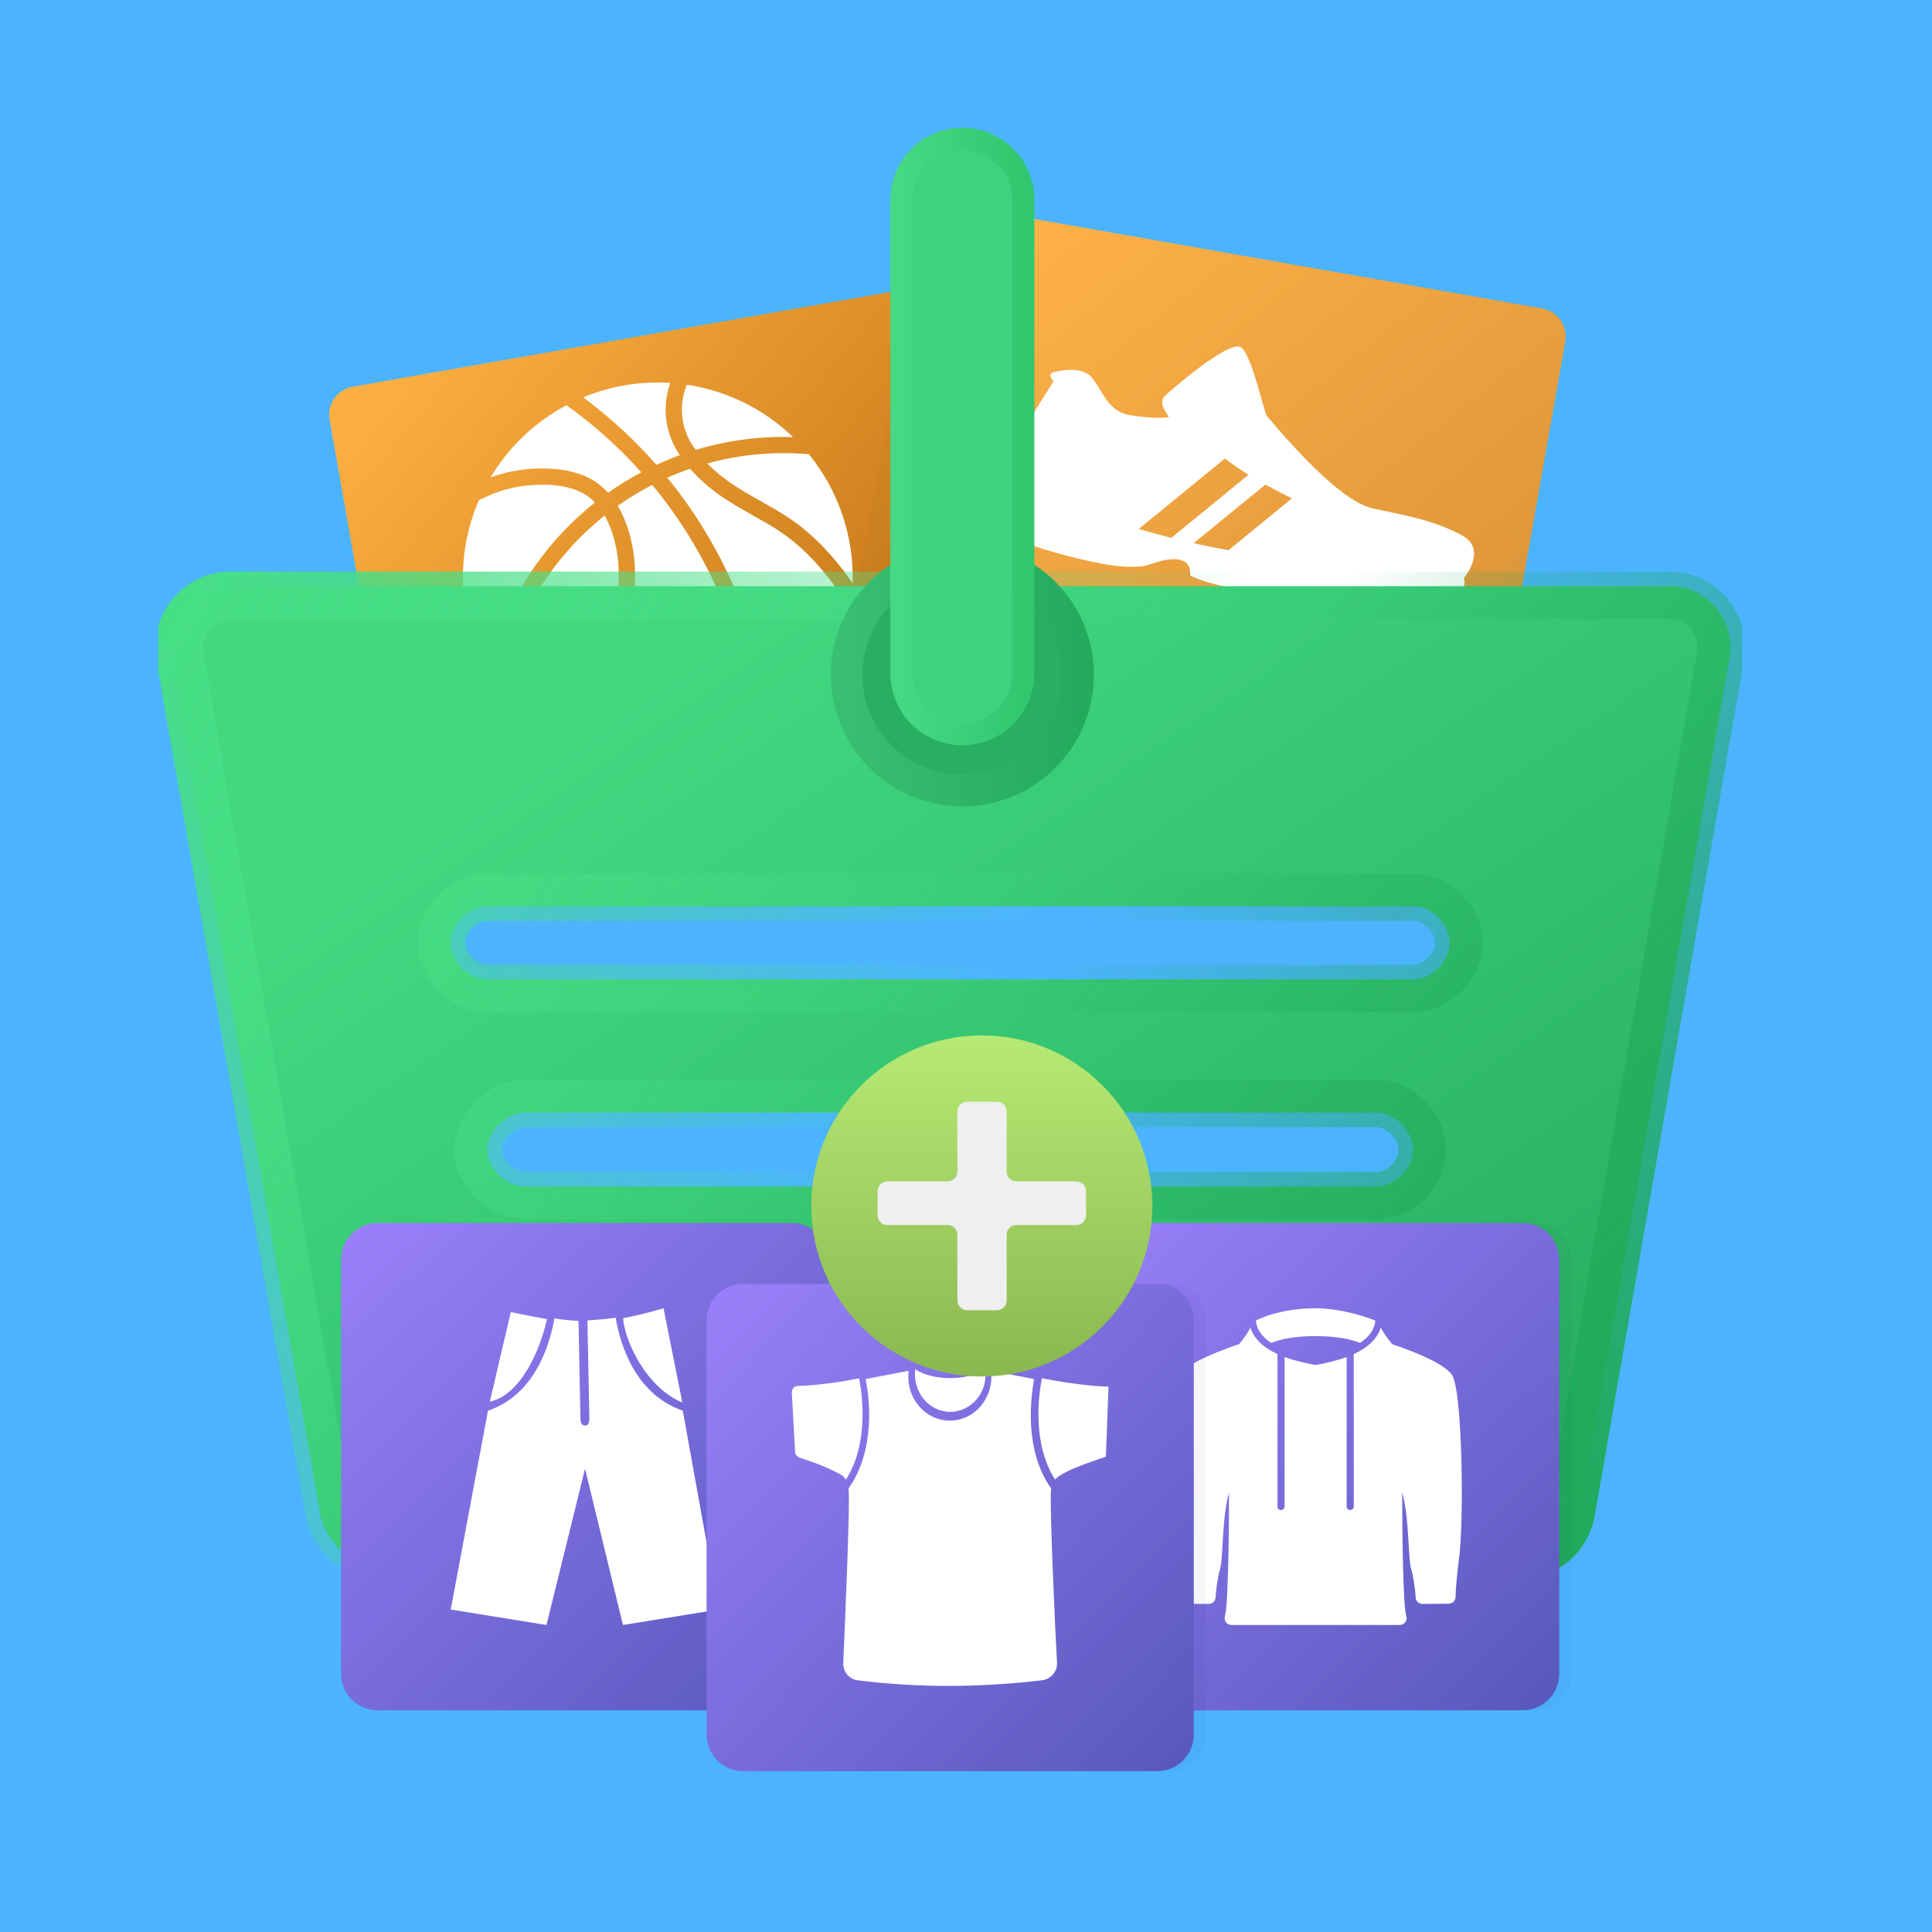 <?xml version="1.0" encoding="UTF-8"?> <svg xmlns="http://www.w3.org/2000/svg" width="61" height="61" viewBox="0 0 61 61" fill="none"> <path d="M61 0H0V61H61V0Z" fill="#4CB4FF"></path> <g clip-path="url(#clip0)"> <g opacity="0.2" filter="url(#filter0_f)"> <path opacity="0.2" d="M11.583 12.523L28.748 9.496C29.238 9.41 29.705 9.737 29.791 10.227L32.016 22.846C32.103 23.336 31.776 23.803 31.286 23.889L14.121 26.916C13.631 27.002 13.164 26.675 13.078 26.186L10.852 13.566C10.766 13.076 11.093 12.609 11.583 12.523Z" fill="#041429"></path> </g> <path d="M11.137 12.211L28.302 9.184C28.792 9.098 29.259 9.425 29.346 9.915L31.571 22.534C31.657 23.024 31.33 23.491 30.84 23.578L13.675 26.604C13.185 26.691 12.718 26.363 12.632 25.874L10.407 13.254C10.32 12.764 10.648 12.297 11.137 12.211Z" fill="url(#paint0_linear)"></path> <path d="M25.536 14.338C26.474 15.487 26.966 16.936 26.92 18.418L26.795 18.238L26.667 18.061L26.531 17.89L26.395 17.72L26.287 17.592L26.174 17.466L26.062 17.343L25.946 17.22L25.828 17.105L25.708 16.99L25.585 16.877L25.459 16.769L25.336 16.666L25.21 16.569L25.085 16.477L24.954 16.384L24.762 16.259L24.567 16.136L23.521 15.538L23.272 15.384L23.149 15.302L23.028 15.22L22.913 15.136L22.8 15.049L22.687 14.959L22.58 14.867L22.515 14.81L22.454 14.751L22.392 14.692L22.333 14.633C23.292 14.369 24.292 14.264 25.287 14.323L25.536 14.338Z" fill="white"></path> <path d="M26.677 18.979L26.841 19.236C26.574 20.846 25.68 22.284 24.354 23.233C24.108 20.246 22.964 17.405 21.069 15.082C21.305 14.979 21.546 14.884 21.79 14.8L21.846 14.864L21.898 14.92L22.008 15.036L22.123 15.143L22.238 15.251L22.359 15.354L22.48 15.451L22.605 15.549L22.733 15.641L22.862 15.728L22.992 15.813L23.256 15.977L24.303 16.577L24.485 16.689L24.664 16.808L24.785 16.892L24.9 16.979L25.015 17.069L25.128 17.161L25.244 17.261L25.359 17.366L25.472 17.471L25.579 17.582L25.69 17.695L25.795 17.81L25.898 17.928L26 18.049L26.18 18.271L26.354 18.502L26.518 18.738L26.677 18.979Z" fill="white"></path> <path d="M25.038 13.8C24 13.767 22.964 13.903 21.969 14.203C21.52 13.633 21.405 12.869 21.669 12.192L21.684 12.146C22.946 12.336 24.12 12.913 25.038 13.8Z" fill="white"></path> <path d="M23.854 23.418L23.861 23.551C22.659 24.249 21.256 24.52 19.879 24.32L19.856 24.218C19.556 22.854 19.541 21.441 19.813 20.069L19.91 19.559L19.954 19.3L19.989 19.038L20.018 18.803L20.038 18.564L20.046 18.426L20.048 18.29L20.051 18.162L20.048 18.033L20.043 17.905L20.036 17.779L20.028 17.687L20.018 17.595L20.008 17.505L19.995 17.413L19.971 17.274L19.943 17.139L19.913 17.003L19.879 16.869L19.856 16.79L19.833 16.713L19.808 16.636L19.779 16.559L19.751 16.485L19.723 16.41L19.689 16.336L19.656 16.262L19.62 16.187L19.584 16.115L19.543 16.041L19.502 15.972C19.851 15.726 20.215 15.505 20.592 15.31C22.5 17.608 23.638 20.441 23.854 23.418Z" fill="white"></path> <path d="M21.464 14.372C21.213 14.461 20.966 14.564 20.726 14.677C20.031 13.884 19.256 13.172 18.413 12.546C19.282 12.184 20.223 12.028 21.164 12.09C20.89 12.854 21.003 13.702 21.464 14.372Z" fill="white"></path> <path d="M19.536 18.036L19.538 18.151L19.536 18.264L19.533 18.379L19.528 18.492L19.52 18.608L19.497 18.833L19.469 19.061L19.436 19.29L19.307 19.972C19.033 21.372 19.041 22.815 19.333 24.215C17.907 23.872 16.651 23.033 15.79 21.846L15.838 21.602C16.261 19.5 17.413 17.615 19.09 16.279L19.115 16.328L19.141 16.374L19.164 16.42L19.187 16.469L19.215 16.528L19.241 16.584L19.264 16.646L19.287 16.705L19.307 16.764L19.331 16.826L19.366 16.946L19.402 17.074L19.433 17.203L19.461 17.331L19.482 17.462L19.505 17.61L19.52 17.761L19.525 17.841L19.53 17.923L19.536 18.036Z" fill="white"></path> <path d="M20.249 14.913C19.885 15.105 19.534 15.32 19.198 15.559L19.188 15.546L19.134 15.489L19.08 15.436L19.052 15.41L19.023 15.384L18.993 15.359L18.964 15.333L18.91 15.292L18.854 15.251L18.798 15.21L18.739 15.174L18.7 15.151L18.662 15.128L18.623 15.107L18.582 15.087L18.544 15.069L18.503 15.049L18.464 15.03L18.423 15.015L18.38 14.997L18.336 14.982L18.293 14.966L18.249 14.951L18.159 14.923L18.072 14.9L18.008 14.884L17.944 14.869L17.882 14.856L17.818 14.846L17.713 14.831L17.611 14.815L17.506 14.807L17.4 14.8L17.247 14.792L17.093 14.79L16.939 14.795L16.788 14.802L16.682 14.81L16.577 14.82L16.475 14.833L16.37 14.848L16.267 14.864L16.167 14.884L16.064 14.905L15.964 14.928L15.844 14.961L15.723 14.995L15.605 15.033L15.488 15.074C16.062 14.11 16.893 13.32 17.885 12.795L17.993 12.874C18.815 13.471 19.572 14.154 20.249 14.913Z" fill="white"></path> <path d="M18.744 15.826L18.785 15.867C17.079 17.218 15.885 19.108 15.395 21.229C14.462 19.557 14.362 17.547 15.121 15.79L15.395 15.667L15.472 15.631L15.549 15.6L15.626 15.569L15.705 15.541L15.785 15.513L15.864 15.487L15.944 15.464L16.023 15.444L16.105 15.423L16.19 15.403L16.272 15.385L16.354 15.369L16.439 15.357L16.523 15.344L16.608 15.334L16.69 15.326L16.772 15.318L16.851 15.313L16.931 15.308L17.013 15.305H17.092H17.172H17.254L17.333 15.308L17.418 15.313L17.505 15.321L17.59 15.331L17.674 15.341L17.728 15.351L17.782 15.362L17.836 15.372L17.887 15.382L17.969 15.403L18.01 15.415L18.051 15.426L18.09 15.439L18.131 15.451L18.169 15.467L18.21 15.482L18.244 15.495L18.277 15.51L18.31 15.526L18.344 15.541L18.374 15.557L18.408 15.575L18.439 15.592L18.469 15.61L18.51 15.636L18.549 15.664L18.587 15.69L18.626 15.721L18.667 15.754L18.705 15.79L18.744 15.826Z" fill="white"></path> <g opacity="0.2" filter="url(#filter1_f)"> <path opacity="0.2" d="M29.995 7.121L47.16 10.148C47.65 10.234 47.977 10.701 47.891 11.191L44.864 28.356C44.778 28.846 44.31 29.173 43.821 29.087L26.656 26.06C26.166 25.974 25.839 25.506 25.925 25.017L28.952 7.852C29.038 7.362 29.505 7.035 29.995 7.121Z" fill="#895525"></path> </g> <path d="M31.526 6.714L48.69 9.74C49.18 9.827 49.507 10.294 49.421 10.784L46.394 27.948C46.308 28.438 45.841 28.765 45.351 28.679L28.186 25.652C27.697 25.566 27.369 25.099 27.456 24.609L30.482 7.444C30.569 6.954 31.036 6.627 31.526 6.714Z" fill="url(#paint1_linear)"></path> <path d="M39.423 17.462L41.346 15.922L42.692 16.307C42.628 16.435 42.5 16.73 42.5 16.884C42.5 17.038 41.474 17.717 40.962 18.038L39.808 17.846L39.423 17.462Z" fill="white"></path> <path d="M42.288 16.38C41.973 16.258 41.669 16.132 41.377 16.003L39.546 17.5C39.937 17.562 40.325 17.619 40.71 17.669L42.288 16.38ZM39.421 14.989C39.149 14.821 38.9 14.651 38.673 14.479L35.956 16.7C36.292 16.8 36.635 16.895 36.982 16.983L39.421 14.989ZM40.793 15.735C40.498 15.592 40.217 15.447 39.953 15.301L37.688 17.151C38.05 17.232 38.418 17.306 38.789 17.372L40.793 15.735ZM46.217 18.255L46.226 18.296C46.228 18.304 46.23 18.311 46.231 18.318C46.318 18.741 45.708 18.825 45.407 18.906C43.802 19.342 40.63 18.874 39.052 18.592C38.604 18.512 38.101 18.405 37.683 18.219C37.661 18.209 37.572 18.174 37.576 18.152C37.601 17.986 37.53 17.787 37.369 17.715C37.041 17.571 36.608 17.717 36.288 17.826C35.927 17.95 35.308 17.889 34.932 17.823C33.894 17.64 32.866 17.331 31.871 16.985C31.719 16.932 31.404 16.808 31.314 16.663C31.219 16.509 31.399 15.874 31.521 15.731C31.627 15.608 31.757 15.486 31.845 15.348C31.837 15.084 31.827 14.813 31.845 14.549C31.871 14.182 33.042 12.406 33.264 12.038C33.004 11.751 33.331 11.738 33.406 11.721C33.752 11.647 34.258 11.633 34.494 11.945C34.87 12.443 34.993 13.005 35.726 13.118C35.976 13.157 36.654 13.234 36.909 13.164C36.778 12.997 36.584 12.694 36.776 12.503C36.923 12.357 38.75 10.765 39.164 10.956C39.5 11.11 39.899 12.984 40.003 13.144C40.051 13.164 42.098 15.752 43.316 16.047C43.367 16.059 43.973 16.187 44.066 16.206C44.64 16.326 45.303 16.491 45.834 16.741C45.993 16.816 46.179 16.896 46.316 17.009C46.732 17.35 46.496 17.915 46.217 18.255Z" fill="white"></path> <path fill-rule="evenodd" clip-rule="evenodd" d="M43.846 42.846C43.846 43.438 43.285 44 42.692 44H17.692C17.099 44 16.538 43.438 16.538 42.846C16.538 42.254 17.099 41.692 17.692 41.692H42.692C43.285 41.692 43.846 42.254 43.846 42.846ZM44.615 36.307C44.615 36.9 44.054 37.461 43.462 37.461H16.575C15.982 37.461 15.385 36.9 15.385 36.307C15.385 35.715 15.982 35.128 16.575 35.128H43.462C44.054 35.128 44.615 35.715 44.615 36.307ZM15.385 28.615H44.615C45.209 28.615 45.769 29.176 45.769 29.769C45.769 30.361 45.209 30.923 44.615 30.923H15.385C14.792 30.923 14.231 30.361 14.231 29.769C14.231 29.176 14.792 28.615 15.385 28.615ZM52.713 18.508C53.907 18.508 54.812 19.585 54.607 20.761L49.893 47.791C49.733 48.712 48.934 49.384 47.999 49.384H12.001C11.067 49.384 10.267 48.712 10.107 47.791L5.393 20.761C5.188 19.585 6.093 18.508 7.287 18.508H25H25.385H26.154C28.654 18.508 26.774 18.508 29.808 18.508C32.841 18.508 31.731 18.508 33.846 18.508H35H52.713Z" fill="url(#paint2_linear)"></path> <path d="M42.692 44.288C43.079 44.288 43.438 44.106 43.695 43.849C43.953 43.591 44.135 43.232 44.135 42.846C44.135 42.459 43.953 42.101 43.695 41.843C43.438 41.585 43.079 41.403 42.692 41.403H17.692C17.305 41.403 16.947 41.585 16.689 41.843C16.431 42.101 16.25 42.459 16.25 42.846C16.25 43.232 16.431 43.591 16.689 43.849C16.947 44.106 17.305 44.288 17.692 44.288H42.692ZM43.462 37.75C43.848 37.75 44.207 37.568 44.465 37.31C44.723 37.052 44.904 36.694 44.904 36.307C44.904 35.922 44.724 35.558 44.468 35.294C44.212 35.031 43.852 34.84 43.462 34.84H16.575C16.186 34.84 15.819 35.029 15.555 35.29C15.291 35.551 15.096 35.916 15.096 36.307C15.096 36.7 15.292 37.059 15.558 37.315C15.824 37.57 16.19 37.75 16.575 37.75H43.462ZM44.615 28.326H15.385C14.998 28.326 14.639 28.508 14.381 28.766C14.123 29.024 13.942 29.382 13.942 29.769C13.942 30.155 14.123 30.514 14.381 30.772C14.639 31.03 14.998 31.211 15.385 31.211H44.615C45.002 31.211 45.361 31.03 45.619 30.772C45.877 30.514 46.058 30.155 46.058 29.769C46.058 29.382 45.877 29.024 45.619 28.766C45.361 28.508 45.002 28.326 44.615 28.326ZM52.713 18.796C53.728 18.796 54.497 19.712 54.323 20.712L49.609 47.742C49.472 48.525 48.793 49.096 47.999 49.096H12.001C11.207 49.096 10.527 48.525 10.391 47.742L5.677 20.712C5.503 19.712 6.272 18.796 7.287 18.796H25H25.385H26.154H26.169H26.183H26.197H26.212H26.226H26.24H26.254H26.268H26.282H26.295H26.309H26.323H26.336H26.349H26.363H26.376H26.389H26.402H26.415H26.427H26.44H26.453H26.465H26.477H26.49H26.502H26.514H26.526H26.538H26.55H26.562H26.573H26.585H26.597H26.608H26.619H26.631H26.642H26.653H26.664H26.675H26.686H26.697H26.707H26.718H26.728H26.739H26.749H26.759H26.77H26.78H26.79H26.8H26.81H26.819H26.829H26.839H26.848H26.858H26.867H26.877H26.886H26.895H26.904H26.913H26.922H26.931H26.94H26.949H26.957H26.966H26.975H26.983H26.991H27H27.008H27.016H27.024H27.032H27.04H27.048H27.056H27.064H27.072H27.079H27.087H27.095H27.102H27.109H27.117H27.124H27.131H27.138H27.145H27.152H27.16H27.166H27.173H27.18H27.187H27.193H27.2H27.207H27.213H27.22H27.226H27.232H27.238H27.245H27.251H27.257H27.263H27.269H27.275H27.281H27.287H27.293H27.298H27.304H27.31H27.315H27.321H27.326H27.332H27.337H27.342H27.348H27.353H27.358H27.363H27.368H27.373H27.378H27.383H27.388H27.393H27.398H27.403H27.408H27.412H27.417H27.422H27.426H27.431H27.435H27.44H27.444H27.448H27.453H27.457H27.461H27.466H27.47H27.474H27.478H27.482H27.486H27.49H27.494H27.498H27.502H27.506H27.51H27.514H27.517H27.521H27.525H27.529H27.532H27.536H27.539H27.543H27.547H27.55H27.553H27.557H27.56H27.564H27.567H27.57H27.574H27.577H27.58H27.584H27.587H27.59H27.593H27.596H27.599H27.603H27.606H27.609H27.612H27.615H27.618H27.621H27.624H27.627H27.63H27.633H27.636H27.638H27.641H27.644H27.647H27.65H27.653H27.655H27.658H27.661H27.664H27.666H27.669H27.672H27.675H27.677H27.68H27.683H27.685H27.688H27.691H27.693H27.696H27.698H27.701H27.704H27.706H27.709H27.712H27.714H27.717H27.719H27.722H27.724H27.727H27.73H27.732H27.735H27.737H27.74H27.742H27.745H27.747H27.75H27.753H27.755H27.758H27.76H27.763H27.765H27.768H27.77H27.773H27.776H27.778H27.781H27.783H27.786H27.789H27.791H27.794H27.797H27.799H27.802H27.805H27.807H27.81H27.813H27.815H27.818H27.821H27.823H27.826H27.829H27.832H27.835H27.837H27.84H27.843H27.846H27.849H27.852H27.855H27.858H27.86H27.863H27.866H27.869H27.872H27.875H27.878H27.882H27.885H27.888H27.891H27.894H27.897H27.901H27.904H27.907H27.91H27.914H27.917H27.92H27.924H27.927H27.93H27.934H27.938H27.941H27.945H27.948H27.952H27.955H27.959H27.963H27.966H27.97H27.974H27.978H27.982H27.985H27.989H27.993H27.997H28.002H28.006H28.01H28.014H28.018H28.022H28.026H28.031H28.035H28.039H28.044H28.048H28.053H28.057H28.062H28.066H28.071H28.076H28.08H28.085H28.09H28.095H28.1H28.105H28.11H28.115H28.12H28.125H28.13H28.135H28.14H28.146H28.151H28.157H28.162H28.168H28.173H28.179H28.184H28.19H28.196H28.202H28.207H28.213H28.219H28.225H28.232H28.238H28.244H28.25H28.256H28.263H28.269H28.276H28.282H28.289H28.295H28.302H28.309H28.316H28.322H28.329H28.336H28.343H28.351H28.358H28.365H28.372H28.38H28.387H28.395H28.402H28.41H28.417H28.425H28.433H28.441H28.449H28.457H28.465H28.473H28.481H28.489H28.498H28.506H28.515H28.523H28.532H28.541H28.549H28.558H28.567H28.576H28.585H28.595H28.604H28.613H28.622H28.632H28.641H28.651H28.661H28.67H28.68H28.69H28.7H28.71H28.72H28.731H28.741H28.751H28.762H28.772H28.783H28.794H28.805H28.815H28.826H28.837H28.849H28.86H28.871H28.882H28.894H28.905H28.917H28.929H28.941H28.953H28.965H28.977H28.989H29.001H29.013H29.026H29.038H29.051H29.064H29.076H29.089H29.102H29.116H29.129H29.142H29.155H29.169H29.182H29.196H29.21H29.224H29.238H29.252H29.266H29.28H29.294H29.309H29.323H29.338H29.353H29.367H29.382H29.397H29.413H29.428H29.443H29.459H29.474H29.49H29.506H29.521H29.537H29.553H29.57H29.586H29.602H29.619H29.636H29.652H29.669H29.686H29.703H29.72H29.738H29.755H29.772H29.79H29.808C31.148 18.796 31.68 18.796 32.038 18.796C32.49 18.796 32.666 18.796 33.846 18.796H35H52.713Z" stroke="url(#paint3_linear)" stroke-width="1.5"></path> <path d="M42.692 44.288C43.079 44.288 43.438 44.106 43.695 43.849C43.953 43.591 44.135 43.232 44.135 42.846C44.135 42.459 43.953 42.101 43.695 41.843C43.438 41.585 43.079 41.403 42.692 41.403H17.692C17.305 41.403 16.947 41.585 16.689 41.843C16.431 42.101 16.25 42.459 16.25 42.846C16.25 43.232 16.431 43.591 16.689 43.849C16.947 44.106 17.305 44.288 17.692 44.288H42.692ZM43.462 37.75C43.848 37.75 44.207 37.568 44.465 37.31C44.723 37.052 44.904 36.694 44.904 36.307C44.904 35.922 44.724 35.558 44.468 35.294C44.212 35.031 43.852 34.84 43.462 34.84H16.575C16.186 34.84 15.819 35.029 15.555 35.29C15.291 35.551 15.096 35.916 15.096 36.307C15.096 36.7 15.292 37.059 15.558 37.315C15.824 37.57 16.19 37.75 16.575 37.75H43.462ZM44.615 28.326H15.385C14.998 28.326 14.639 28.508 14.381 28.766C14.123 29.024 13.942 29.382 13.942 29.769C13.942 30.155 14.123 30.514 14.381 30.772C14.639 31.03 14.998 31.211 15.385 31.211H44.615C45.002 31.211 45.361 31.03 45.619 30.772C45.877 30.514 46.058 30.155 46.058 29.769C46.058 29.382 45.877 29.024 45.619 28.766C45.361 28.508 45.002 28.326 44.615 28.326ZM52.713 18.796C53.728 18.796 54.497 19.712 54.323 20.712L49.609 47.742C49.472 48.525 48.793 49.096 47.999 49.096H12.001C11.207 49.096 10.527 48.525 10.391 47.742L5.677 20.712C5.503 19.712 6.272 18.796 7.287 18.796H25H25.385H26.154H26.169H26.183H26.197H26.212H26.226H26.24H26.254H26.268H26.282H26.295H26.309H26.323H26.336H26.349H26.363H26.376H26.389H26.402H26.415H26.427H26.44H26.453H26.465H26.477H26.49H26.502H26.514H26.526H26.538H26.55H26.562H26.573H26.585H26.597H26.608H26.619H26.631H26.642H26.653H26.664H26.675H26.686H26.697H26.707H26.718H26.728H26.739H26.749H26.759H26.77H26.78H26.79H26.8H26.81H26.819H26.829H26.839H26.848H26.858H26.867H26.877H26.886H26.895H26.904H26.913H26.922H26.931H26.94H26.949H26.957H26.966H26.975H26.983H26.991H27H27.008H27.016H27.024H27.032H27.04H27.048H27.056H27.064H27.072H27.079H27.087H27.095H27.102H27.109H27.117H27.124H27.131H27.138H27.145H27.152H27.16H27.166H27.173H27.18H27.187H27.193H27.2H27.207H27.213H27.22H27.226H27.232H27.238H27.245H27.251H27.257H27.263H27.269H27.275H27.281H27.287H27.293H27.298H27.304H27.31H27.315H27.321H27.326H27.332H27.337H27.342H27.348H27.353H27.358H27.363H27.368H27.373H27.378H27.383H27.388H27.393H27.398H27.403H27.408H27.412H27.417H27.422H27.426H27.431H27.435H27.44H27.444H27.448H27.453H27.457H27.461H27.466H27.47H27.474H27.478H27.482H27.486H27.49H27.494H27.498H27.502H27.506H27.51H27.514H27.517H27.521H27.525H27.529H27.532H27.536H27.539H27.543H27.547H27.55H27.553H27.557H27.56H27.564H27.567H27.57H27.574H27.577H27.58H27.584H27.587H27.59H27.593H27.596H27.599H27.603H27.606H27.609H27.612H27.615H27.618H27.621H27.624H27.627H27.63H27.633H27.636H27.638H27.641H27.644H27.647H27.65H27.653H27.655H27.658H27.661H27.664H27.666H27.669H27.672H27.675H27.677H27.68H27.683H27.685H27.688H27.691H27.693H27.696H27.698H27.701H27.704H27.706H27.709H27.712H27.714H27.717H27.719H27.722H27.724H27.727H27.73H27.732H27.735H27.737H27.74H27.742H27.745H27.747H27.75H27.753H27.755H27.758H27.76H27.763H27.765H27.768H27.77H27.773H27.776H27.778H27.781H27.783H27.786H27.789H27.791H27.794H27.797H27.799H27.802H27.805H27.807H27.81H27.813H27.815H27.818H27.821H27.823H27.826H27.829H27.832H27.835H27.837H27.84H27.843H27.846H27.849H27.852H27.855H27.858H27.86H27.863H27.866H27.869H27.872H27.875H27.878H27.882H27.885H27.888H27.891H27.894H27.897H27.901H27.904H27.907H27.91H27.914H27.917H27.92H27.924H27.927H27.93H27.934H27.938H27.941H27.945H27.948H27.952H27.955H27.959H27.963H27.966H27.97H27.974H27.978H27.982H27.985H27.989H27.993H27.997H28.002H28.006H28.01H28.014H28.018H28.022H28.026H28.031H28.035H28.039H28.044H28.048H28.053H28.057H28.062H28.066H28.071H28.076H28.08H28.085H28.09H28.095H28.1H28.105H28.11H28.115H28.12H28.125H28.13H28.135H28.14H28.146H28.151H28.157H28.162H28.168H28.173H28.179H28.184H28.19H28.196H28.202H28.207H28.213H28.219H28.225H28.232H28.238H28.244H28.25H28.256H28.263H28.269H28.276H28.282H28.289H28.295H28.302H28.309H28.316H28.322H28.329H28.336H28.343H28.351H28.358H28.365H28.372H28.38H28.387H28.395H28.402H28.41H28.417H28.425H28.433H28.441H28.449H28.457H28.465H28.473H28.481H28.489H28.498H28.506H28.515H28.523H28.532H28.541H28.549H28.558H28.567H28.576H28.585H28.595H28.604H28.613H28.622H28.632H28.641H28.651H28.661H28.67H28.68H28.69H28.7H28.71H28.72H28.731H28.741H28.751H28.762H28.772H28.783H28.794H28.805H28.815H28.826H28.837H28.849H28.86H28.871H28.882H28.894H28.905H28.917H28.929H28.941H28.953H28.965H28.977H28.989H29.001H29.013H29.026H29.038H29.051H29.064H29.076H29.089H29.102H29.116H29.129H29.142H29.155H29.169H29.182H29.196H29.21H29.224H29.238H29.252H29.266H29.28H29.294H29.309H29.323H29.338H29.353H29.367H29.382H29.397H29.413H29.428H29.443H29.459H29.474H29.49H29.506H29.521H29.537H29.553H29.57H29.586H29.602H29.619H29.636H29.652H29.669H29.686H29.703H29.72H29.738H29.755H29.772H29.79H29.808C31.148 18.796 31.68 18.796 32.038 18.796C32.49 18.796 32.666 18.796 33.846 18.796H35H52.713Z" stroke="url(#paint4_linear)" stroke-width="1.5"></path> <path d="M30.385 25.154C32.509 25.154 34.231 23.431 34.231 21.307C34.231 19.183 32.509 17.461 30.385 17.461C28.26 17.461 26.538 19.183 26.538 21.307C26.538 23.431 28.26 25.154 30.385 25.154Z" fill="#28AF61"></path> <path d="M34.038 21.307C34.038 23.325 32.403 24.961 30.385 24.961C28.367 24.961 26.731 23.325 26.731 21.307C26.731 19.289 28.367 17.653 30.385 17.653C32.403 17.653 34.038 19.289 34.038 21.307Z" stroke="url(#paint5_linear)"></path> <path d="M32.308 6.308C32.308 5.246 31.447 4.385 30.385 4.385C29.323 4.385 28.462 5.246 28.462 6.308V21.256C28.462 22.319 29.323 23.18 30.385 23.18C31.447 23.18 32.308 22.319 32.308 21.256V6.308Z" fill="#3DD27B"></path> <path d="M32.308 6.308C32.308 5.246 31.447 4.385 30.385 4.385C29.323 4.385 28.462 5.246 28.462 6.308V21.256C28.462 22.319 29.323 23.18 30.385 23.18C31.447 23.18 32.308 22.319 32.308 21.256V6.308Z" stroke="url(#paint6_linear)" stroke-width="0.7"></path> <g opacity="0.2" filter="url(#filter2_f)"> <path opacity="0.2" d="M25 38.615H11.923C11.286 38.615 10.769 39.132 10.769 39.769V52.846C10.769 53.483 11.286 54 11.923 54H25C25.637 54 26.154 53.483 26.154 52.846V39.769C26.154 39.132 25.637 38.615 25 38.615Z" fill="#232354"></path> </g> <path d="M25 38.615H11.923C11.286 38.615 10.769 39.132 10.769 39.769V52.846C10.769 53.483 11.286 54 11.923 54H25C25.637 54 26.154 53.483 26.154 52.846V39.769C26.154 39.132 25.637 38.615 25 38.615Z" fill="url(#paint7_linear)"></path> <path d="M15.466 44.253L16.128 41.427C16.128 41.427 16.683 41.543 17.271 41.65C17.054 42.621 16.442 44.051 15.466 44.253Z" fill="white"></path> <path d="M15.407 44.541C16.897 44.031 17.359 42.456 17.506 41.627C17.737 41.669 18.014 41.687 18.266 41.709L18.326 44.767C18.326 44.894 18.346 45.01 18.472 45.01C18.598 45.01 18.607 44.876 18.607 44.748L18.547 41.691C18.778 41.669 19.186 41.648 19.438 41.605C19.585 42.456 20.047 44.01 21.558 44.541L22.692 50.818L19.669 51.307L18.472 46.371L17.254 51.307L14.231 50.818L15.407 44.541Z" fill="white"></path> <path d="M19.673 41.618C20.261 41.512 20.95 41.307 20.95 41.307L21.544 44.283C20.382 43.8 19.719 42.311 19.673 41.618Z" fill="white"></path> <g opacity="0.2" filter="url(#filter3_f)"> <path opacity="0.2" d="M48.462 38.615H35.385C34.747 38.615 34.231 39.132 34.231 39.769V52.846C34.231 53.483 34.747 54 35.385 54H48.462C49.099 54 49.615 53.483 49.615 52.846V39.769C49.615 39.132 49.099 38.615 48.462 38.615Z" fill="#232354"></path> </g> <path d="M48.077 38.615H35C34.363 38.615 33.846 39.132 33.846 39.769V52.846C33.846 53.483 34.363 54 35 54H48.077C48.714 54 49.231 53.483 49.231 52.846V39.769C49.231 39.132 48.714 38.615 48.077 38.615Z" fill="url(#paint8_linear)"></path> <path d="M40.134 42.401C40.73 42.161 41.538 42.188 41.538 42.188C41.538 42.188 42.347 42.161 42.943 42.401C43.171 42.248 43.354 42.051 43.414 41.784C43.423 41.751 43.416 41.722 43.416 41.691C43.319 41.653 42.437 41.307 41.538 41.307C40.696 41.307 40.012 41.509 39.661 41.689C39.661 41.721 39.655 41.751 39.663 41.784C39.723 42.05 39.906 42.248 40.134 42.401Z" fill="white"></path> <path d="M45.84 43.404C45.551 42.992 44.328 42.564 43.957 42.441C43.764 42.216 43.653 42.025 43.598 41.917C43.468 42.319 43.119 42.58 42.742 42.754V47.57C42.742 47.629 42.692 47.677 42.63 47.677C42.569 47.677 42.518 47.629 42.518 47.57V42.846C42.185 42.969 41.856 43.037 41.659 43.075L41.538 43.098L41.418 43.075C41.221 43.037 40.892 42.969 40.559 42.846V47.571C40.559 47.63 40.508 47.678 40.447 47.678C40.385 47.678 40.335 47.63 40.335 47.571V42.754C39.958 42.58 39.609 42.319 39.479 41.918C39.424 42.025 39.313 42.216 39.12 42.442C38.749 42.564 37.526 42.992 37.237 43.404C36.889 43.901 36.85 48.245 37.023 49.308C37.024 49.316 37.119 50.083 37.119 50.421C37.119 50.539 37.22 50.635 37.343 50.635L38.157 50.642C38.279 50.642 38.377 50.55 38.381 50.435C38.39 50.16 38.466 49.72 38.515 49.568C38.627 49.22 38.571 47.953 38.804 47.125C38.807 48.295 38.778 50.722 38.675 51.029C38.654 51.094 38.666 51.164 38.708 51.22C38.751 51.275 38.817 51.307 38.889 51.307H41.538H44.188C44.26 51.307 44.327 51.275 44.369 51.22C44.411 51.164 44.423 51.094 44.401 51.029C44.299 50.722 44.27 48.296 44.273 47.125C44.505 47.953 44.45 49.22 44.562 49.568C44.611 49.72 44.687 50.16 44.696 50.435C44.7 50.551 44.798 50.642 44.92 50.642L45.734 50.635C45.857 50.635 45.958 50.539 45.958 50.421C45.958 50.083 46.053 49.316 46.054 49.308C46.227 48.245 46.188 43.901 45.84 43.404Z" fill="white"></path> <g opacity="0.2" filter="url(#filter4_f)"> <path opacity="0.2" d="M36.923 40.538H23.846C23.209 40.538 22.692 41.055 22.692 41.692V54.769C22.692 55.406 23.209 55.923 23.846 55.923H36.923C37.56 55.923 38.077 55.406 38.077 54.769V41.692C38.077 41.055 37.56 40.538 36.923 40.538Z" fill="#232354"></path> </g> <path d="M36.538 40.538H23.462C22.824 40.538 22.308 41.055 22.308 41.692V54.769C22.308 55.406 22.824 55.923 23.462 55.923H36.538C37.176 55.923 37.692 55.406 37.692 54.769V41.692C37.692 41.055 37.176 40.538 36.538 40.538Z" fill="url(#paint9_linear)"></path> <path d="M33.313 46.719C32.584 45.571 32.792 44.048 32.896 43.518C33.23 43.584 34.23 43.761 35 43.783L34.917 45.991C34.75 46.057 33.521 46.432 33.313 46.719Z" fill="white"></path> <path d="M31.104 43.23C31.208 43.981 30.646 44.577 30 44.577C29.354 44.577 28.812 43.981 28.896 43.23C29.438 43.606 30.562 43.606 31.104 43.23Z" fill="white"></path> <path d="M26.791 46.996C27.658 45.772 27.452 44.111 27.328 43.542L28.69 43.28C28.587 44.133 29.206 44.854 29.99 44.854C30.774 44.854 31.393 44.133 31.29 43.28L32.651 43.542C32.548 44.111 32.321 45.772 33.188 46.996C33.126 47.389 33.332 51.804 33.373 52.482C33.394 52.766 33.188 53.006 32.92 53.05C30.898 53.29 28.937 53.29 27.06 53.05C26.791 53.006 26.606 52.766 26.626 52.482C26.647 51.935 26.853 47.411 26.791 46.996Z" fill="white"></path> <path d="M25.188 43.76C25.938 43.739 26.813 43.584 27.125 43.518C27.229 44.047 27.438 45.571 26.709 46.718C26.667 46.652 26.604 46.586 26.521 46.542C25.459 45.99 25.104 46.1 25.104 45.835L25 43.959C25 43.849 25.084 43.76 25.188 43.76Z" fill="white"></path> <g filter="url(#filter5_d)"> <path d="M30 42.461C32.974 42.461 35.385 40.05 35.385 37.077C35.385 34.103 32.974 31.692 30 31.692C27.026 31.692 24.615 34.103 24.615 37.077C24.615 40.05 27.026 42.461 30 42.461Z" fill="url(#paint10_linear)"></path> <path d="M30.784 35.994C30.784 36.163 30.921 36.3 31.09 36.3H32.983C33.153 36.3 33.29 36.438 33.29 36.607V37.373C33.29 37.542 33.153 37.679 32.983 37.679H31.09C30.921 37.679 30.784 37.816 30.784 37.985V40.061C30.784 40.23 30.647 40.367 30.478 40.367H29.534C29.365 40.367 29.228 40.23 29.228 40.061V37.985C29.228 37.816 29.09 37.679 28.921 37.679H27.015C26.846 37.679 26.709 37.542 26.709 37.373V36.607C26.709 36.438 26.846 36.3 27.015 36.3H28.921C29.09 36.3 29.228 36.163 29.228 35.994V34.092C29.228 33.923 29.365 33.786 29.534 33.786H30.478C30.647 33.786 30.784 33.923 30.784 34.092V35.994Z" fill="#EFEFEF"></path> </g> </g> <defs> <filter id="filter0_f" x="9.278" y="7.921" width="24.313" height="20.57" filterUnits="userSpaceOnUse" color-interpolation-filters="sRGB"> <feFlood flood-opacity="0" result="BackgroundImageFix"></feFlood> <feBlend mode="normal" in="SourceGraphic" in2="BackgroundImageFix" result="shape"></feBlend> <feGaussianBlur stdDeviation="0.78" result="effect1_foregroundBlur"></feGaussianBlur> </filter> <filter id="filter1_f" x="22.912" y="4.108" width="27.993" height="27.993" filterUnits="userSpaceOnUse" color-interpolation-filters="sRGB"> <feFlood flood-opacity="0" result="BackgroundImageFix"></feFlood> <feBlend mode="normal" in="SourceGraphic" in2="BackgroundImageFix" result="shape"></feBlend> <feGaussianBlur stdDeviation="1.5" result="effect1_foregroundBlur"></feGaussianBlur> </filter> <filter id="filter2_f" x="8.769" y="36.615" width="19.385" height="19.385" filterUnits="userSpaceOnUse" color-interpolation-filters="sRGB"> <feFlood flood-opacity="0" result="BackgroundImageFix"></feFlood> <feBlend mode="normal" in="SourceGraphic" in2="BackgroundImageFix" result="shape"></feBlend> <feGaussianBlur stdDeviation="1" result="effect1_foregroundBlur"></feGaussianBlur> </filter> <filter id="filter3_f" x="32.231" y="36.615" width="19.385" height="19.385" filterUnits="userSpaceOnUse" color-interpolation-filters="sRGB"> <feFlood flood-opacity="0" result="BackgroundImageFix"></feFlood> <feBlend mode="normal" in="SourceGraphic" in2="BackgroundImageFix" result="shape"></feBlend> <feGaussianBlur stdDeviation="1" result="effect1_foregroundBlur"></feGaussianBlur> </filter> <filter id="filter4_f" x="20.692" y="38.538" width="19.385" height="19.385" filterUnits="userSpaceOnUse" color-interpolation-filters="sRGB"> <feFlood flood-opacity="0" result="BackgroundImageFix"></feFlood> <feBlend mode="normal" in="SourceGraphic" in2="BackgroundImageFix" result="shape"></feBlend> <feGaussianBlur stdDeviation="1" result="effect1_foregroundBlur"></feGaussianBlur> </filter> <filter id="filter5_d" x="23.615" y="30.692" width="14.769" height="14.769" filterUnits="userSpaceOnUse" color-interpolation-filters="sRGB"> <feFlood flood-opacity="0" result="BackgroundImageFix"></feFlood> <feColorMatrix in="SourceAlpha" type="matrix" values="0 0 0 0 0 0 0 0 0 0 0 0 0 0 0 0 0 0 127 0"></feColorMatrix> <feOffset dx="1" dy="1"></feOffset> <feGaussianBlur stdDeviation="1"></feGaussianBlur> <feColorMatrix type="matrix" values="0 0 0 0 0 0 0 0 0 0 0 0 0 0 0 0 0 0 0.2 0"></feColorMatrix> <feBlend mode="normal" in2="BackgroundImageFix" result="effect1_dropShadow"></feBlend> <feBlend mode="normal" in="SourceGraphic" in2="effect1_dropShadow" result="shape"></feBlend> </filter> <linearGradient id="paint0_linear" x1="10.462" y1="12.566" x2="27.762" y2="27.051" gradientUnits="userSpaceOnUse"> <stop offset="0.042" stop-color="#FEAF41"></stop> <stop offset="1" stop-color="#BB6E10"></stop> </linearGradient> <linearGradient id="paint1_linear" x1="31.872" y1="7.058" x2="47.01" y2="25.946" gradientUnits="userSpaceOnUse"> <stop offset="0" stop-color="#FFB247"></stop> <stop offset="1" stop-color="#D58F37"></stop> </linearGradient> <linearGradient id="paint2_linear" x1="25" y1="18.583" x2="45.834" y2="49" gradientUnits="userSpaceOnUse"> <stop stop-color="#41D880"></stop> <stop offset="1" stop-color="#27AE60"></stop> </linearGradient> <linearGradient id="paint3_linear" x1="5.769" y1="19.192" x2="30" y2="34" gradientUnits="userSpaceOnUse"> <stop stop-color="#47DF86"></stop> <stop offset="1" stop-color="#47DF86" stop-opacity="0"></stop> </linearGradient> <linearGradient id="paint4_linear" x1="49.231" y1="49.192" x2="30" y2="34" gradientUnits="userSpaceOnUse"> <stop stop-color="#20AB5B"></stop> <stop offset="1" stop-color="#20AB5B" stop-opacity="0"></stop> </linearGradient> <linearGradient id="paint5_linear" x1="26.657" y1="21.337" x2="34.245" y2="21.337" gradientUnits="userSpaceOnUse"> <stop stop-color="#39BF72"></stop> <stop offset="1" stop-color="#23AA5C"></stop> </linearGradient> <linearGradient id="paint6_linear" x1="28.462" y1="13.807" x2="32.307" y2="13.778" gradientUnits="userSpaceOnUse"> <stop stop-color="#45D983"></stop> <stop offset="1" stop-color="#30C76F"></stop> </linearGradient> <linearGradient id="paint7_linear" x1="10.658" y1="39.183" x2="25.56" y2="54.333" gradientUnits="userSpaceOnUse"> <stop stop-color="#9980FA"></stop> <stop offset="1" stop-color="#5758BB"></stop> </linearGradient> <linearGradient id="paint8_linear" x1="33.735" y1="39.183" x2="48.637" y2="54.333" gradientUnits="userSpaceOnUse"> <stop stop-color="#9980FA"></stop> <stop offset="1" stop-color="#5758BB"></stop> </linearGradient> <linearGradient id="paint9_linear" x1="22.308" y1="40.888" x2="37.692" y2="55.923" gradientUnits="userSpaceOnUse"> <stop stop-color="#9980FA"></stop> <stop offset="1" stop-color="#5758BB"></stop> </linearGradient> <linearGradient id="paint10_linear" x1="30" y1="31.692" x2="30" y2="42.461" gradientUnits="userSpaceOnUse"> <stop stop-color="#B6EA74"></stop> <stop offset="1" stop-color="#8AB750"></stop> </linearGradient> <clipPath id="clip0"> <rect width="50" height="52.692" fill="white" transform="translate(5 4)"></rect> </clipPath> </defs> </svg> 